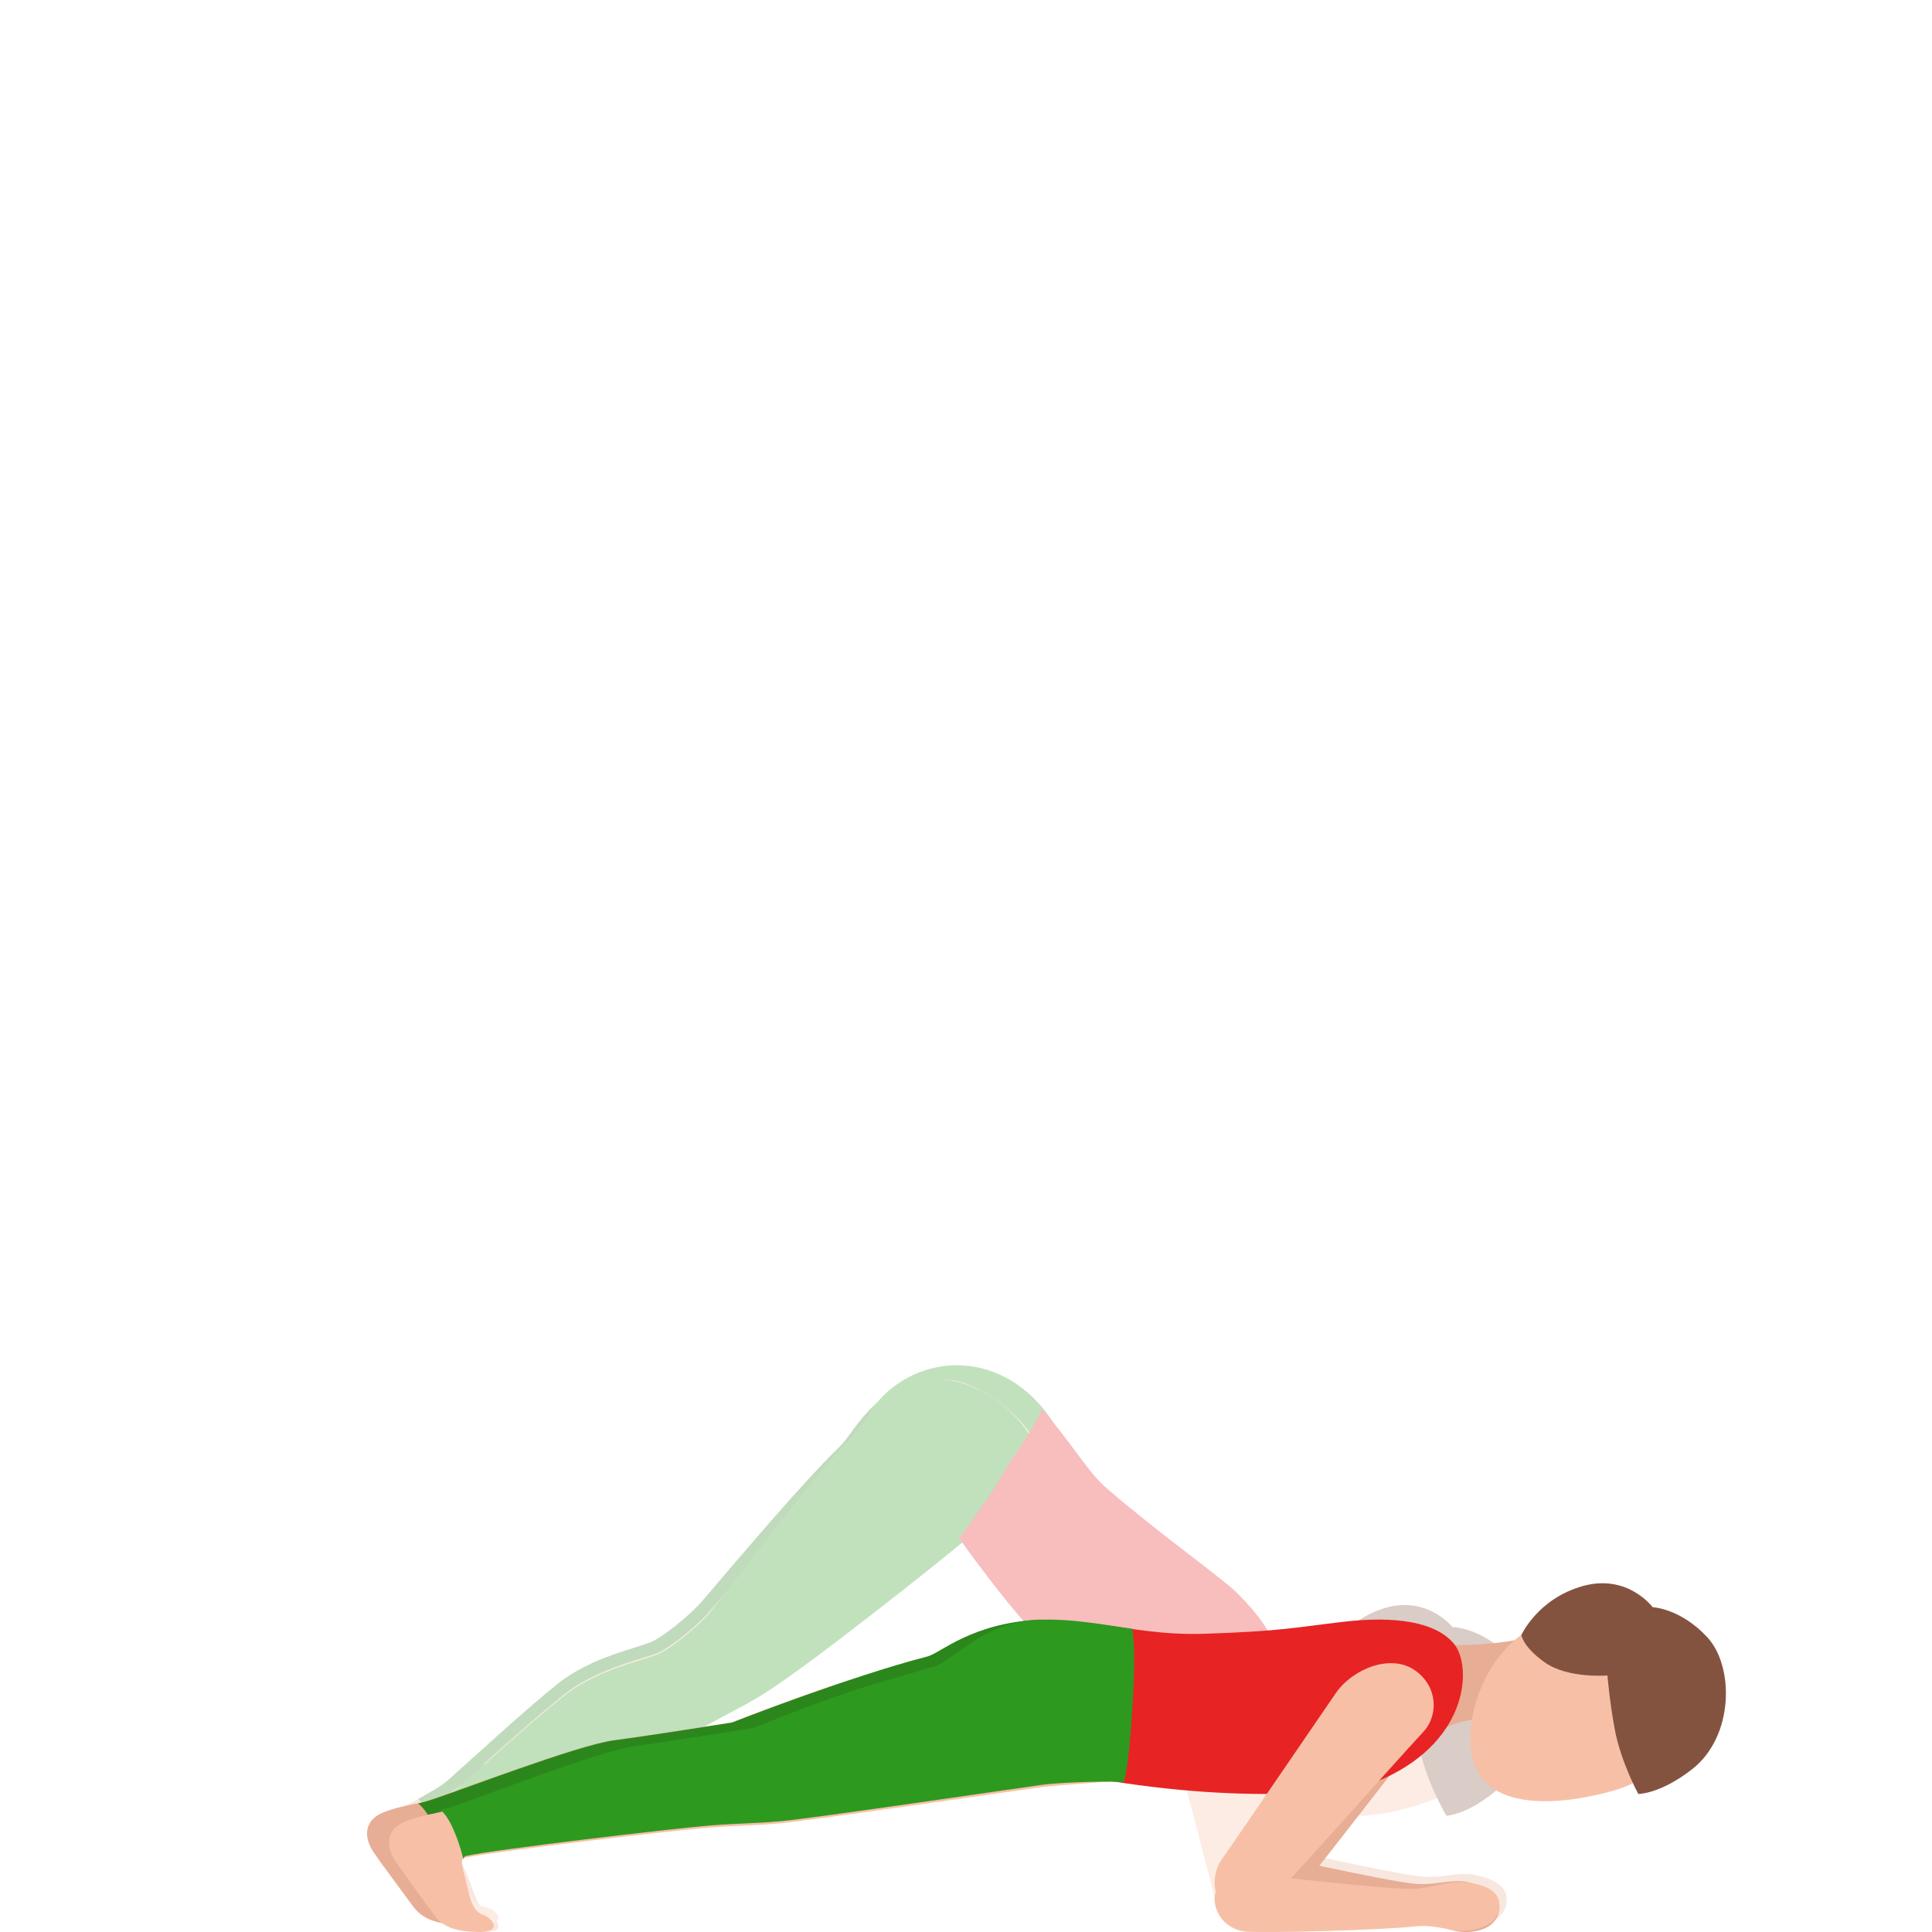 <svg width="300" height="300" viewBox="0 0 300 300" fill="none" xmlns="http://www.w3.org/2000/svg">
<g opacity="0.3">
<path d="M196.152 297.602C193.311 298.402 190.942 295.632 190.411 293.881C189.88 292.13 181.053 265.057 181.053 265.057C179.755 260.716 181.654 255.123 185.938 254C190.217 252.876 193.726 255.63 194.237 258.774C195.369 265.693 199.606 288.249 199.893 291.264C200.184 294.279 198.994 296.802 196.152 297.602Z" fill="#E8AD95"/>
<path d="M195.464 286.462C196.996 286.473 215.825 290.94 221.014 291.406C223.649 291.641 226.57 290.698 228.664 291.073C231.867 291.648 234.355 292.916 233.917 295.564C233.372 298.85 229.157 299.202 226.952 298.67C224.775 298.149 223.219 297.363 220.648 297.418C215.896 297.52 198.572 296.315 195.189 295.724C192.722 295.294 190.767 293.076 190.863 290.272C190.959 287.467 193.927 286.45 195.464 286.462Z" fill="#E8AD95"/>
<path d="M66.401 278.517C64.148 279.939 62.792 280.343 60.085 281.75C56.893 283.41 58.196 286.98 59.907 288.588C61.724 290.296 65.171 293.442 68.266 296.239C70.083 297.88 72.753 300.047 75.246 299.999C79.296 299.92 76.747 297.745 75.108 296.635C74.028 295.906 73.198 292.614 72.393 290.779C71.483 288.703 70.192 286.992 70.714 286.231C71.309 285.363 72.199 284.582 73.219 283.814C74.008 283.22 74.793 282.233 76.095 281.809C74.886 279.075 74.335 276.734 72.915 274.051C70.12 276.567 67.477 277.835 66.401 278.517Z" fill="#E8AD95"/>
<path d="M70.474 286.462C70.991 285.632 71.794 284.908 72.894 284.078C75.996 281.745 101.422 270.252 105.514 267.798C108.82 265.814 113.844 263.258 116.19 261.86C118.535 260.463 122.792 257.562 131.897 250.438C144.279 240.75 145.818 237.372 158.071 228.444C163.749 224.306 144.299 211.358 137.587 216.626C133.232 220.047 132.316 222.76 130.252 224.764C123.411 231.403 110.077 247.491 108.694 248.99C106.799 251.041 103.341 253.863 101.348 254.854C99.351 255.844 91.914 257.198 86.659 261.41C81.165 265.81 73.634 272.82 69.617 276.374C68.289 277.557 66.601 278.386 64.941 279.353C67.419 281.667 69.303 284.512 70.474 286.462Z" fill="#2B871B"/>
<path d="M66.264 280.606C64.048 281.972 62.715 282.361 60.053 283.708C56.914 285.304 58.195 288.734 59.878 290.279C61.664 291.92 65.054 294.943 68.098 297.631C69.885 299.207 72.606 298.853 75.053 298.803C79.036 298.727 77.202 296.42 75.268 296.119C73.772 295.887 72.948 294.147 72.156 292.381C71.261 290.386 69.992 288.741 70.505 288.011C71.09 287.177 71.966 286.427 72.968 285.688C73.744 285.113 74.516 284.169 75.797 283.762C74.607 281.135 74.066 278.885 72.67 276.308C69.92 278.736 67.322 279.955 66.264 280.606Z" fill="#F7C0A6"/>
<path d="M191.994 268.525C194.896 267.528 200.477 269.44 200.477 269.44C200.148 271.872 200.352 274.311 201.218 276.603C203.943 283.814 214.157 282.721 223.239 279.217C232.317 275.709 234.217 267.195 231.977 261.259C229.736 255.328 222.66 248.984 213.581 252.492C209.72 253.985 206.285 257.905 204.076 258.472C202.51 258.875 199.032 257.965 196.71 255.977L191.994 268.525Z" fill="#F7C0A6"/>
<path d="M161.692 242.705C157.446 246.165 152.816 238.475 147.605 236.82C144.284 235.766 140.11 242.184 137.644 239.237C131.313 231.662 131.385 221.323 138.333 215.667C145.28 210.011 156.081 210.533 162.809 219.798C168.603 227.776 168.639 237.045 161.692 242.705Z" fill="#2E991F"/>
<path d="M200.042 270.667C200.129 270.372 200.204 270.043 200.253 269.655C200.985 263.92 203.386 259.743 204.473 258.096C204.175 258.255 203.896 258.372 203.635 258.441C202.125 258.837 198.773 257.945 196.535 256L191.994 268.284C194.791 267.307 200.17 269.179 200.17 269.179C200.102 269.671 200.064 270.171 200.042 270.667Z" fill="#E8AD95"/>
<path d="M198.801 257.177C197.331 253.611 195.275 250.832 192.425 247.984C189.76 245.329 181.196 239.864 172.354 232.335C167.394 228.113 147.752 236.82 147.752 236.82C163.094 259.492 173.101 263.656 177.994 266.184C181.008 267.747 188.665 267.245 191.714 267.041L198.801 257.177Z" fill="#F7C0A6"/>
<path d="M152.039 215.782C146.118 212.724 143.191 214.342 136.74 219.931C132.218 223.851 111.642 248.68 109.741 250.727C107.839 252.767 104.37 255.583 102.37 256.57C100.366 257.557 92.905 258.906 87.633 263.103C83.834 266.125 79.068 270.38 75.151 273.895C77.437 276.293 79.272 279.008 80.82 281.949C89.621 277.619 103.608 271.219 106.55 269.464C109.866 267.487 114.907 264.94 117.264 263.547C119.622 262.155 123.888 259.269 133.027 252.171C145.45 242.514 146.99 239.152 159.288 230.259C164.977 226.133 157.791 218.746 152.039 215.782Z" fill="#F7C0A6"/>
<path d="M71.317 287.59C72.064 286.848 72.843 286.144 74.044 285.48C77.886 283.354 102.547 272.085 106.632 269.662C109.934 267.703 114.954 265.179 117.301 263.799C119.649 262.42 123.898 259.56 132.998 252.527C145.37 242.958 147.756 240.859 159.345 231.41C164.76 226.997 158.195 218.986 152.467 216.045C146.571 213.019 142.204 213.676 135.78 219.218C134.285 220.505 132.063 223.554 129.829 225.842C125.326 230.452 111.601 248.952 109.707 250.977C107.813 253.002 104.359 255.792 102.367 256.766C100.376 257.744 92.946 259.085 87.695 263.239C82.202 267.583 74.678 274.504 70.664 278.013C69.338 279.176 67.733 280.127 66.075 281.086C68.547 283.362 70.144 285.669 71.317 287.59Z" fill="#2E991F"/>
<path d="M198.801 256.977C197.313 253.341 195.231 250.507 192.346 247.603C189.646 244.896 180.947 238.906 171.994 231.232C168.823 228.513 166.682 224.408 161.798 218.769C160.634 221.768 157.591 225.613 155.097 229.902C153.597 232.476 149.493 238.261 148.887 238.788C166.65 263.639 173.138 263.773 177.733 266.162C180.784 267.756 188.538 267.244 191.625 267.036C191.625 267.036 194.166 265.627 196.28 262.479C198.393 259.33 198.801 256.977 198.801 256.977Z" fill="#E82323"/>
<path d="M197.666 268.159C199.706 268.435 201.43 269.105 201.43 269.105C201.36 269.624 201.315 270.143 201.291 270.667C201.385 270.358 201.467 270.013 201.52 269.608C202.216 264.334 204.309 260.321 205.607 258.256C203.465 260.204 199.476 264.175 197.666 268.159Z" fill="#E8AD95"/>
<path d="M225.546 252.66C225.546 252.66 229.801 252.645 234.12 256.994C238.438 261.344 238.935 272.316 232.657 277.753C227.936 281.843 224.596 281.949 224.596 281.949C224.596 281.949 221.701 277.081 220.541 271.966C219.548 267.585 219.074 263.628 219.074 263.628C219.074 263.628 213.033 264.402 209.393 261.999C205.898 259.699 205.607 257.862 205.607 257.862C205.607 257.862 207.874 252.064 214.693 249.806C221.511 247.549 225.546 252.66 225.546 252.66Z" fill="#845340"/>
<path d="M194.567 299.907C191.596 300.57 189.316 297.544 188.872 295.688C188.428 293.831 180.917 265.127 180.917 265.127C179.834 260.534 182.117 254.822 186.592 253.907C191.068 252.992 194.519 256.069 194.863 259.372C195.623 266.644 198.674 290.377 198.794 293.53C198.91 296.688 197.535 299.243 194.567 299.907Z" fill="#F7C0A6"/>
<path d="M192.874 290.979C194.431 290.847 213.991 293.366 219.304 293.321C222.002 293.298 224.865 292.108 227.033 292.271C230.343 292.521 232.998 293.506 232.825 296.102C232.613 299.318 228.371 300.057 226.08 299.758C223.818 299.462 222.159 298.852 219.555 299.148C214.744 299.697 197.047 300.182 193.553 299.932C191.004 299.75 188.792 297.799 188.6 295.086C188.408 292.377 191.318 291.116 192.874 290.979Z" fill="#F7C0A6"/>
</g>
<path d="M68.819 287.06C72.809 286.137 101.082 282.825 107.138 282.369C111.645 282.03 113.565 282.111 117.914 281.725C122.964 281.277 154.786 276.656 158.516 276.166C162.249 275.68 146.849 256.525 144.842 257.143C140.762 258.398 137.537 259.436 135.853 259.826C128.997 261.401 113.608 267.45 113.608 267.45C113.608 267.45 100.984 269.457 95.235 270.214C89.487 270.966 70.325 278.409 66.225 279.652C64.001 280.324 61.872 280.447 59.44 281.47C56.139 282.86 56.719 285.805 58.083 287.72C59.526 289.746 61.675 292.699 64.159 296.05C65.618 298.015 67.841 298.706 70.795 298.86C74.8 299.069 73.397 296.486 71.548 295.818C70.112 295.301 69.639 293.348 69.202 291.371C68.709 289.14 67.916 287.268 68.819 287.06Z" fill="#E8AD95"/>
<path d="M161.365 251.49C150.788 252.057 146.066 256.679 144.034 257.207C131.783 260.365 113.692 267.481 113.692 267.481C113.692 267.481 101.083 269.486 95.341 270.242C89.6 270.993 70.462 278.426 66.366 279.668C65.886 279.81 65.409 279.93 64.94 280.038C66.681 281.464 68.004 284.564 68.563 287.59C68.599 287.312 68.713 287.127 68.957 287.069C72.942 286.148 101.181 282.84 107.23 282.385C111.731 282.046 113.649 282.127 117.992 281.742C123.037 281.294 154.82 276.68 158.545 276.19C160.955 275.87 166.858 251.193 161.365 251.49Z" fill="#2B871B"/>
<path d="M72.14 288.486C76.1 287.561 104.197 284.242 110.218 283.782C114.696 283.445 116.6 283.523 120.925 283.136C125.939 282.687 157.561 278.057 161.267 277.565C164.973 277.074 176.252 276.44 181.572 275.744C186.892 275.047 174.865 267.021 173.11 263.164C172.224 261.214 176.009 255.361 171.159 255.033C169.639 254.928 161.502 253.095 155.563 253.988C149.577 254.89 148.214 258.325 146.22 258.943C142.165 260.201 140.426 260.8 138.749 261.187C131.937 262.769 116.647 268.827 116.647 268.827C116.647 268.827 104.103 270.843 98.391 271.597C92.679 272.351 73.64 279.813 69.566 281.055C67.353 281.728 65.245 281.852 62.828 282.877C59.549 284.269 60.125 287.217 61.476 289.136C62.91 291.17 65.045 294.13 67.513 297.487C68.959 299.452 71.313 299.94 74.118 299.998C78.102 300.079 76.696 297.924 74.855 297.255C73.429 296.737 72.963 294.775 72.524 292.799C72.026 290.567 71.239 288.695 72.14 288.486Z" fill="#F7C0A6"/>
<path d="M193.865 295.799C191.347 294.23 191.801 290.639 192.743 289.082C193.685 287.52 207.825 262.993 207.825 262.993C210.171 259.147 215.61 256.828 219.345 259.24C223.079 261.659 223.407 266.081 221.417 268.551C217.041 273.989 203.152 292.124 201.107 294.346C199.066 296.568 196.384 297.365 193.865 295.799Z" fill="#E8AD95"/>
<path d="M194.329 287.59C195.861 287.602 214.69 292.065 219.883 292.527C222.521 292.762 225.438 291.814 227.531 292.186C230.734 292.758 233.221 294.028 232.783 296.685C232.242 299.976 228.024 300.329 225.82 299.8C223.643 299.279 222.087 298.495 219.517 298.55C214.765 298.652 197.44 297.461 194.058 296.873C191.587 296.442 189.633 294.22 189.729 291.414C189.824 288.601 192.793 287.582 194.329 287.59Z" fill="#E8AD95"/>
<path d="M234.529 267.548C234.489 267.24 234.42 266.907 234.311 266.528C232.616 260.926 238.13 255.722 238.506 253.744C238.28 254.013 233.928 255.519 224.937 255.472L222.624 269.539C225.829 266.497 232.378 266.739 232.378 266.739C232.511 267.232 234.336 267.079 234.529 267.548Z" fill="#E8AD95"/>
<path d="M228.722 266.196C228.164 268.57 228.129 271.007 228.765 273.361C230.775 280.767 241.005 280.688 250.35 278.106C259.688 275.527 262.392 267.287 260.737 261.196C259.091 255.105 252.832 248.775 243.339 250.716C230.759 253.287 228.722 266.196 228.722 266.196Z" fill="#F7C0A6"/>
<path d="M225.778 255.252C222.9 251.785 216.512 250.897 208.522 251.839C201.073 252.718 198.865 253.302 187.051 253.691C180.425 253.913 175.549 252.816 170.879 252.279C165.117 251.613 159.532 254.298 158.06 256.742C156.552 259.244 143.725 270.303 162.037 274.521C185.19 279.86 207.884 279.393 214.981 276.121C228.303 269.976 228.493 258.524 225.778 255.252Z" fill="#E82323"/>
<path d="M256.624 249.565C256.624 249.565 260.932 249.729 265.103 254.224C269.283 258.715 269.311 269.613 262.728 274.743C257.774 278.599 254.396 278.564 254.396 278.564C254.396 278.564 251.682 273.621 250.732 268.495C249.917 264.113 249.606 260.168 249.606 260.168C249.606 260.168 243.458 260.678 239.885 258.146C236.456 255.72 236.237 253.885 236.237 253.885C236.237 253.885 238.78 248.233 245.774 246.282C252.764 244.331 256.624 249.565 256.624 249.565Z" fill="#845340"/>
<path d="M190.217 295.699C187.757 294.032 188.537 290.395 189.643 288.842C190.749 287.29 207.484 262.818 207.484 262.818C210.243 258.985 216.064 256.8 219.713 259.368C223.357 261.936 223.314 266.436 221.051 268.885C216.056 274.27 200.136 292.261 197.833 294.45C195.523 296.638 192.681 297.37 190.217 295.699Z" fill="#F7C0A6"/>
<path d="M192.872 290.98C194.428 290.847 213.992 293.353 219.305 293.303C222.003 293.277 224.866 292.086 227.03 292.249C230.336 292.5 232.995 293.481 232.826 296.078C232.618 299.296 228.376 300.039 226.082 299.74C223.819 299.444 222.164 298.837 219.56 299.133C214.753 299.687 197.052 300.179 193.562 299.937C191.009 299.759 188.801 297.806 188.601 295.092C188.405 292.378 191.315 291.116 192.872 290.98Z" fill="#F7C0A6"/>
<path d="M175.802 252.923C170.899 252.207 164.447 250.959 159.013 251.73C152.301 252.681 147.331 258.108 145.318 258.699C139.719 260.35 138.414 260.753 136.267 261.348C129.5 263.23 117.024 268.309 117.024 268.309C117.024 268.309 104.434 270.347 98.702 271.11C92.969 271.873 73.86 279.421 69.771 280.677C69.295 280.822 68.82 280.939 68.344 281.053C69.787 281.976 71.234 285.729 71.961 288.718C71.996 288.44 72.111 288.249 72.354 288.194C76.329 287.259 104.529 283.901 110.572 283.436C115.066 283.095 116.977 283.174 121.318 282.782C126.351 282.328 158.089 277.645 161.808 277.148C164.219 276.827 170.187 276.537 174.504 276.702C174.504 276.702 175.244 275.297 175.888 264.455C176.439 255.189 175.802 252.923 175.802 252.923Z" fill="#2E991F"/>
</svg>
